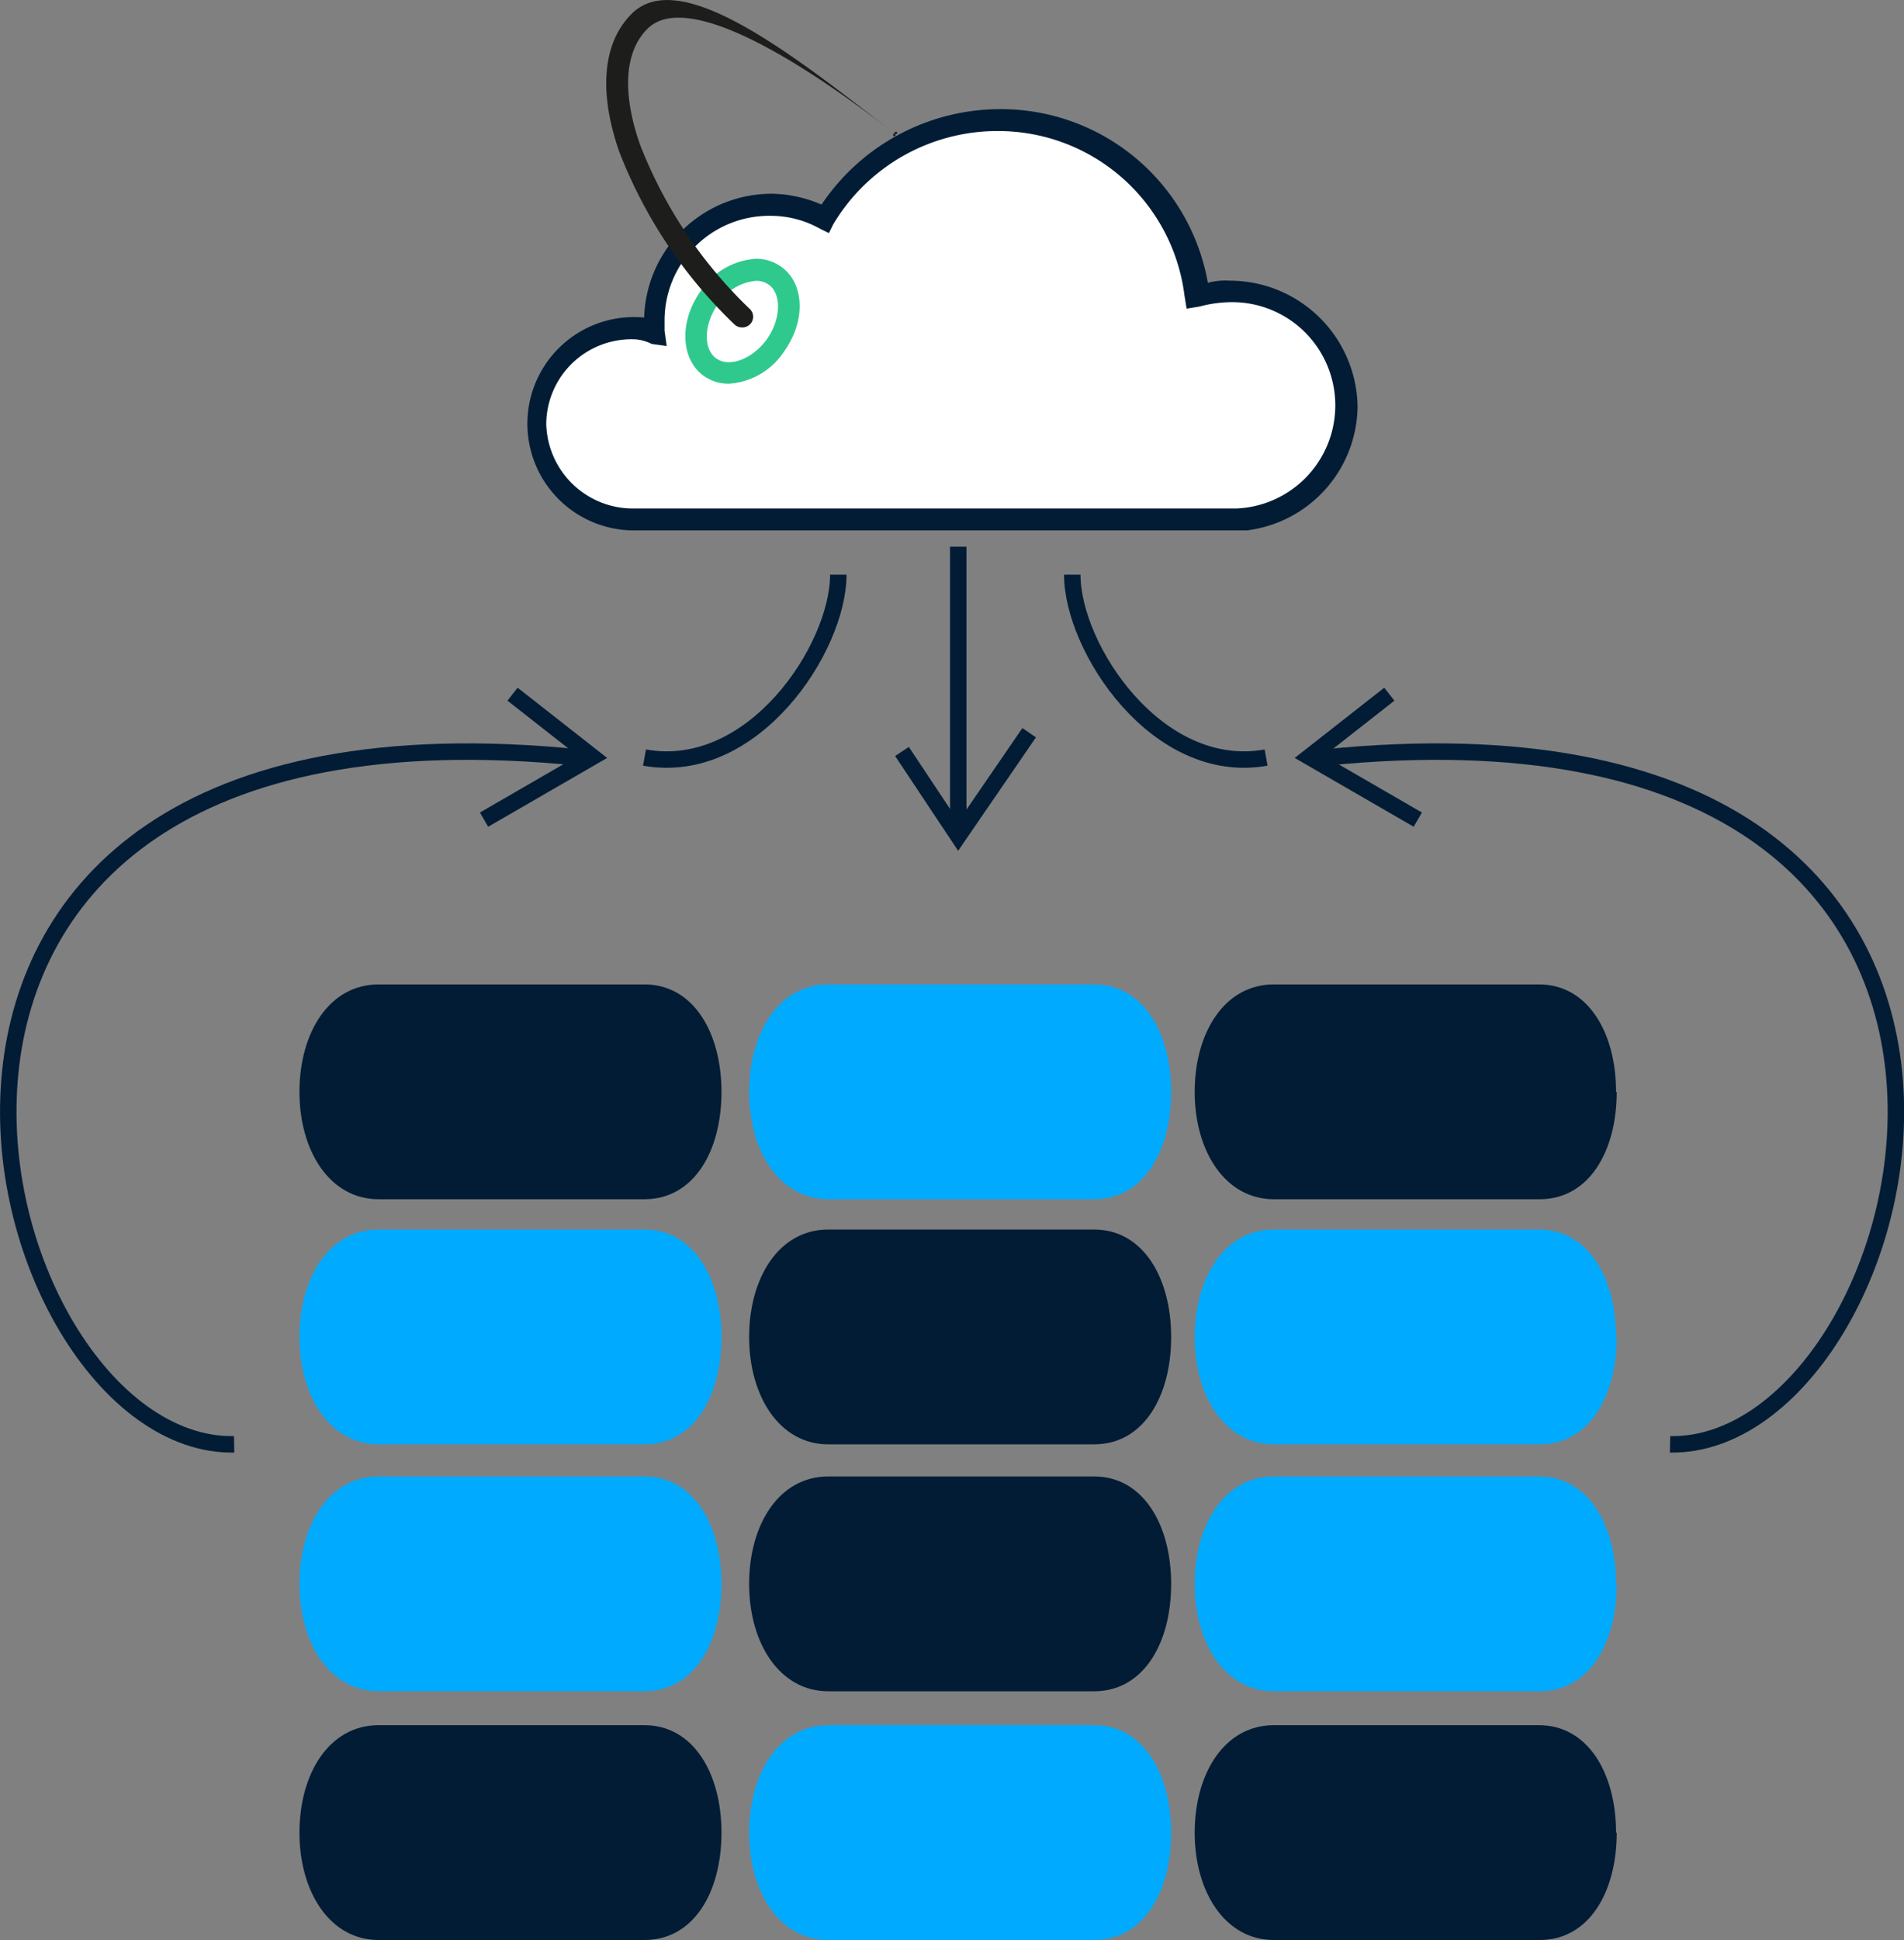<svg id="Section_2" data-name="Section 2" xmlns="http://www.w3.org/2000/svg" viewBox="0 0 115.72 117.86"><rect x="0" y="0" width="115.72" height="117.86" fill="#808080" stroke="none"/><defs><style>.cls-1{fill:#021c35;}.cls-2{fill:#0af;}.cls-3{fill:none;stroke:#021c35;stroke-miterlimit:10;}.cls-4{fill:#fff;}.cls-5{fill:#2fc98e;}.cls-6{fill:#1d1d1b;}</style></defs><title>real_time_streaming_spreadhseets</title><g id="_4" data-name="4"><g id="icon2"><g id="grid2"><path class="cls-1" d="M1005.43,1183.54c0-3.6-1.71-6.53-4.68-6.53H984.59c-3,0-4.81,2.93-4.81,6.53h0c0,3.6,1.85,6.52,4.81,6.52h16.16c3,0,4.68-2.92,4.68-6.52h0Z" transform="translate(-961.58 -1117.21)"/><path class="cls-1" d="M1059.8,1183.54c0-3.6-1.71-6.53-4.68-6.53H1039c-3,0-4.81,2.93-4.81,6.53h0c0,3.6,1.85,6.52,4.81,6.52h16.16c3,0,4.68-2.92,4.68-6.52h0Z" transform="translate(-961.58 -1117.21)"/><path class="cls-2" d="M1032.76,1183.54c0-3.6-1.71-6.53-4.68-6.53h-16.16c-3,0-4.81,2.93-4.81,6.53h0c0,3.6,1.85,6.52,4.81,6.52h16.16c3,0,4.68-2.92,4.68-6.52h0Z" transform="translate(-961.58 -1117.21)"/><path class="cls-2" d="M1005.43,1198.43c0-3.6-1.71-6.53-4.68-6.53H984.59c-3,0-4.81,2.93-4.81,6.53h0c0,3.6,1.85,6.52,4.81,6.52h16.16c3,0,4.68-2.92,4.68-6.52h0Z" transform="translate(-961.58 -1117.21)"/><path class="cls-1" d="M1032.76,1198.43c0-3.6-1.71-6.53-4.68-6.53h-16.16c-3,0-4.81,2.93-4.81,6.53h0c0,3.6,1.85,6.52,4.81,6.52h16.16c3,0,4.68-2.92,4.68-6.52h0Z" transform="translate(-961.58 -1117.21)"/><path class="cls-2" d="M1059.8,1198.43c0-3.6-1.71-6.53-4.68-6.53H1039c-3,0-4.81,2.93-4.81,6.53h0c0,3.6,1.85,6.52,4.81,6.52h16.16c3,0,4.68-2.92,4.68-6.52h0Z" transform="translate(-961.58 -1117.21)"/><path class="cls-1" d="M1005.43,1228.54c0-3.6-1.71-6.53-4.68-6.53H984.59c-3,0-4.81,2.93-4.81,6.53h0c0,3.6,1.85,6.52,4.81,6.52h16.16c3,0,4.68-2.92,4.68-6.52h0Z" transform="translate(-961.58 -1117.21)"/><path class="cls-1" d="M1059.8,1228.54c0-3.6-1.71-6.53-4.68-6.53H1039c-3,0-4.81,2.93-4.81,6.53h0c0,3.6,1.85,6.52,4.81,6.52h16.16c3,0,4.68-2.92,4.68-6.52h0Z" transform="translate(-961.58 -1117.21)"/><path class="cls-2" d="M1032.76,1228.54c0-3.6-1.71-6.53-4.68-6.53h-16.16c-3,0-4.81,2.93-4.81,6.53h0c0,3.6,1.85,6.52,4.81,6.52h16.16c3,0,4.68-2.92,4.68-6.52h0Z" transform="translate(-961.58 -1117.21)"/><path class="cls-2" d="M1005.43,1213.43c0-3.6-1.71-6.53-4.68-6.53H984.59c-3,0-4.81,2.93-4.81,6.53h0c0,3.6,1.85,6.52,4.81,6.52h16.16c3,0,4.68-2.92,4.68-6.52h0Z" transform="translate(-961.58 -1117.21)"/><path class="cls-1" d="M1032.76,1213.43c0-3.6-1.71-6.53-4.68-6.53h-16.16c-3,0-4.81,2.93-4.81,6.53h0c0,3.6,1.85,6.52,4.81,6.52h16.16c3,0,4.68-2.92,4.68-6.52h0Z" transform="translate(-961.58 -1117.21)"/><path class="cls-2" d="M1059.8,1213.43c0-3.6-1.71-6.53-4.68-6.53H1039c-3,0-4.81,2.93-4.81,6.53h0c0,3.6,1.85,6.52,4.81,6.52h16.16c3,0,4.68-2.92,4.68-6.52h0Z" transform="translate(-961.58 -1117.21)"/></g><g id="arcs"><path class="cls-3" d="M996.81,1163.23c-48.67-4.92-36.62,42-21,41.72" transform="translate(-961.58 -1117.21)"/><path class="cls-3" d="M1042.08,1163.23c48.67-4.92,36.62,42,21,41.72" transform="translate(-961.58 -1117.21)"/><line class="cls-3" x1="58.24" y1="33.21" x2="58.24" y2="50.58"/></g><g id="arrows"><path class="cls-3" d="M1024.13,1161.72l-4.31,6.28-3.42-5.14" transform="translate(-961.58 -1117.21)"/><path class="cls-3" d="M991,1167l6.59-3.81-4.86-3.81" transform="translate(-961.58 -1117.21)"/><path class="cls-3" d="M1047.75,1167l-6.59-3.81,4.86-3.81" transform="translate(-961.58 -1117.21)"/><path class="cls-3" d="M1026.75,1152.12c0,4.46,5.17,12.3,11.78,11.11" transform="translate(-961.58 -1117.21)"/><path class="cls-3" d="M1012.53,1152.12c0,4.46-5.17,12.3-11.78,11.11" transform="translate(-961.58 -1117.21)"/></g><g id="Oval-3-Copy-13-_-Oval-3-Copy-14" data-name="Oval-3-Copy-13-+-Oval-3-Copy-14"><g id="Oval-3-Copy-13"><path class="cls-4" d="M1000.07,1148.77a5.81,5.81,0,1,1,0-11.61,3.65,3.65,0,0,1,1.19.13v-0.66a7.07,7.07,0,0,1,7.12-7,6.77,6.77,0,0,1,3.3.79,12.36,12.36,0,0,1,10.55-6.07,11.83,11.83,0,0,1,12,10.69,7.79,7.79,0,0,1,1.85-.26,6.94,6.94,0,0,1,.66,13.85h0l-36.67.13h0Z" transform="translate(-961.58 -1117.21)"/><path class="cls-1" d="M1036.87,1149.43H1000.2a6.48,6.48,0,1,1,.53-12.93,7.75,7.75,0,0,1,7.78-7.52,7.83,7.83,0,0,1,3,.66,13.09,13.09,0,0,1,10.82-5.8,12.77,12.77,0,0,1,12.66,10.55,4.07,4.07,0,0,1,1.32-.13,7.77,7.77,0,0,1,7.78,7.65,7.67,7.67,0,0,1-6.73,7.52h-0.53Zm-36.81-11.61a5.18,5.18,0,0,0-5.28,5.14,5.27,5.27,0,0,0,5.28,5.14h36.67a6.27,6.27,0,0,0-.53-12.53,7.72,7.72,0,0,0-1.71.26l-0.79.13-0.13-.79a11.41,11.41,0,0,0-11.35-10,11.62,11.62,0,0,0-10,5.67l-0.26.53-0.53-.26a6.13,6.13,0,0,0-3-.79,6.36,6.36,0,0,0-6.46,6.33v0.66l0.13,0.92-0.92-.13A2.49,2.49,0,0,0,1000.07,1137.82Z" transform="translate(-961.58 -1117.21)"/></g></g><path class="cls-5" d="M1005.88,1140.52h0a2.61,2.61,0,0,1-1.52-.47c-1.41-1-1.51-3.29-.22-5.12a4.35,4.35,0,0,1,3.38-2,2.62,2.62,0,0,1,1.52.47c1.43,1,1.53,3.27.22,5.12A4.35,4.35,0,0,1,1005.88,1140.52Zm1.64-6.25a3.09,3.09,0,0,0-2.31,1.42c-0.86,1.22-.9,2.73-0.09,3.3s2.24,0,3.08-1.19,0.9-2.73.1-3.3A1.3,1.3,0,0,0,1007.52,1134.27Z" transform="translate(-961.58 -1117.21)"/><path class="cls-6" d="M1006.67,1137.1a0.65,0.65,0,0,1-.46-0.19,29,29,0,0,1-7-10.5c-1.26-3.64-1-6.6.76-8.36,2.92-2.92,9.67,2.36,15.95,7.25,0.28,0.22.22-.28,0,0s0.28,0.22,0,0c-5.65-4.4-12.62-8.73-15-6.33-1.38,1.38-1.54,3.87-.45,7a27.72,27.72,0,0,0,6.67,10A0.65,0.65,0,0,1,1006.67,1137.1Z" transform="translate(-961.58 -1117.21)"/></g></g></svg>